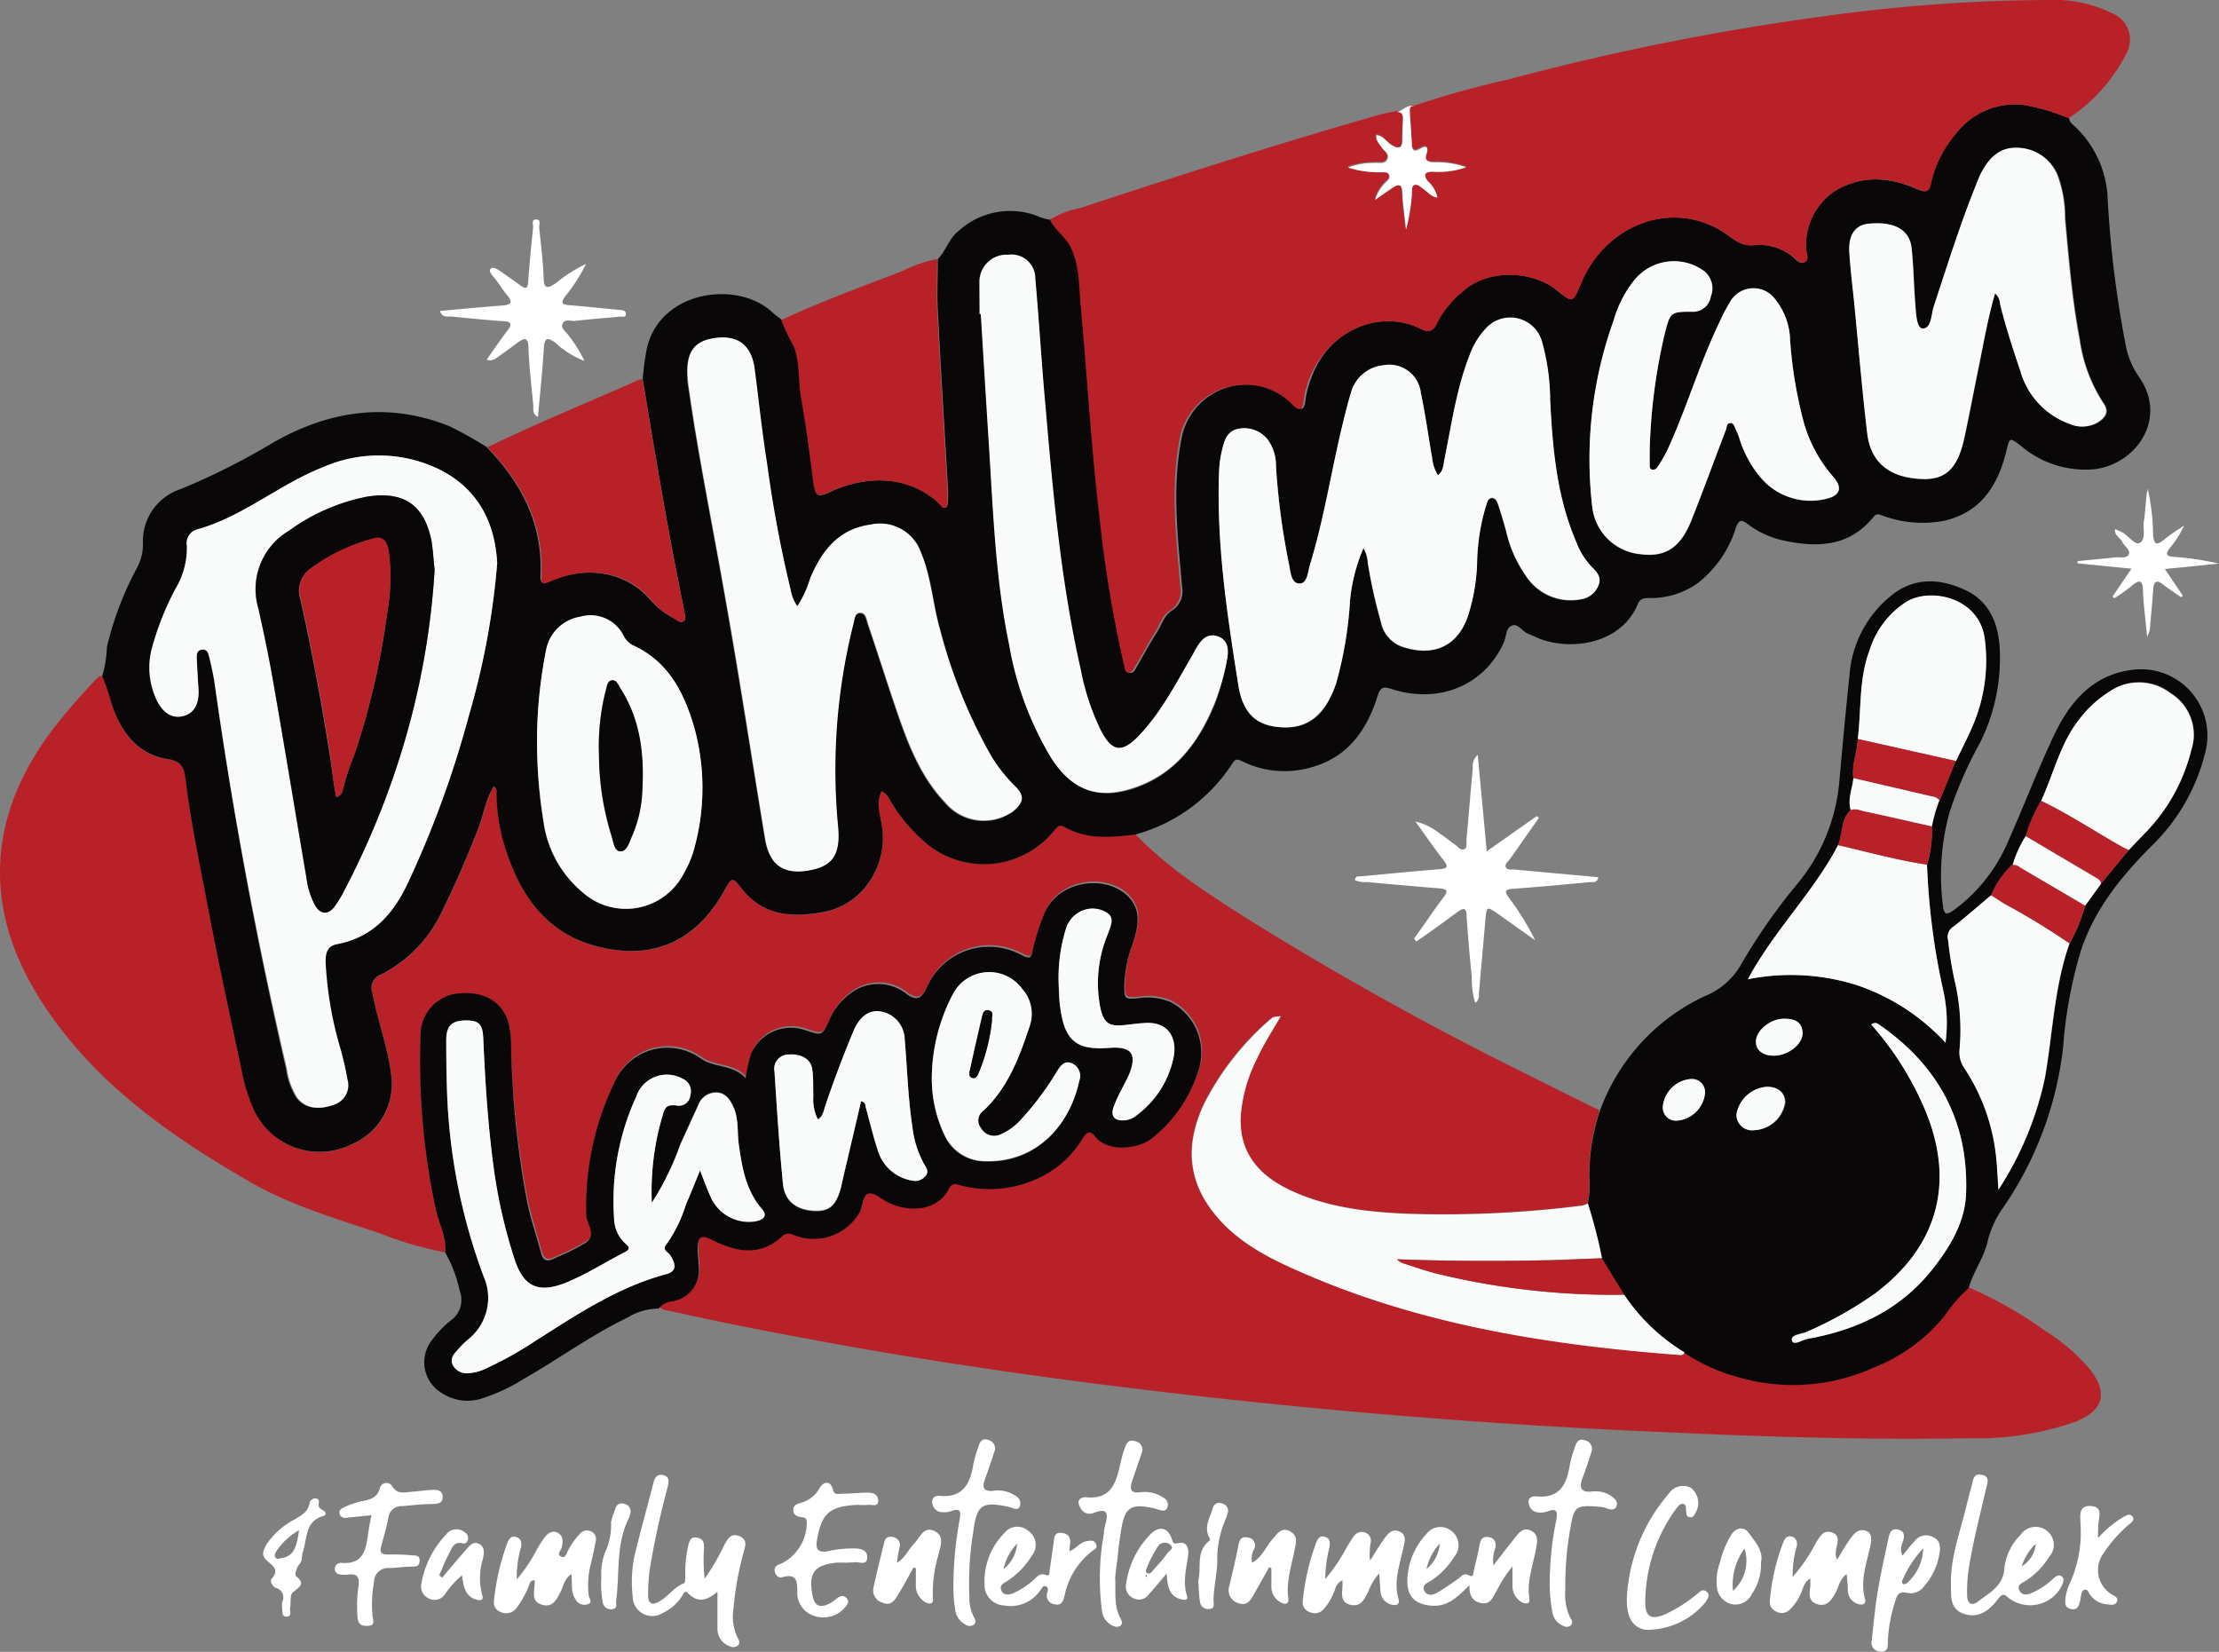 <svg xmlns="http://www.w3.org/2000/svg" viewBox="0 0 217.09 161.59"><rect x="0" y="0" width="217.09" height="161.59" fill="#808080" stroke="none"/><g id="Layer_2" data-name="Layer 2"><g id="Artwork"><path d="M43.55,122.51a35.4,35.4,0,0,1-6.22-1.8c-4.4-1.5-8.89-2.77-12.95-5.14C16.46,111,9,105.74,4,97.87c-5.81-9.07-5.24-18.28,1.38-26.8,1.16-1.49,2.4-2.91,3.7-4.28.26-.27.48-.67,1-.66a20.37,20.37,0,0,1,.86,2.75c.93,2.73,2.48,5,5.52,5.4,1.31.19,1.57.83,1.7,1.86.51,4.19,1.38,8.32,2.17,12.45,1,5.25,2.12,10.46,3.24,15.68a18.71,18.71,0,0,0,1.21,4.15,7.09,7.09,0,0,0,9.7,3.51,6.4,6.4,0,0,0,3.81-6.77c-.35-2.72-1.33-5.29-1.84-8a1.4,1.4,0,0,1,.84-1.81,13.19,13.19,0,0,0,5.92-6.07c1.32-2.69,2.51-5.43,3.6-8.22.53-1.35.71-2.85,1.52-4.12.35.24.27.55.27.81a18,18,0,0,0,1,5.68c1.73,5.15,4.82,8.72,10.56,9.5,5,.69,8.47-1.78,10.67-5.7.79-1.41.77-1.51,1.8-.23,2.11,2.64,4.92,2.77,7.86,2.25a6.93,6.93,0,0,0,4-2.23,7.61,7.61,0,0,0,1.75-6.39c-.15-1.07-.56-2.17,0-3.26a1.89,1.89,0,0,1,.85.93,16,16,0,0,0,3.15,3.85,8.82,8.82,0,0,0,12.84-.87c.24-.32.47-.71,1-.43,2.24,1.28,4.64,1.07,7,.76,3.11,3.24,6.86,5.65,10.61,8.05a317.72,317.72,0,0,0,27.9,15.53c2.29,1.16,4.6,2.29,6.9,3.43a19.49,19.49,0,0,0-1,6.82,8.56,8.56,0,0,1-.18,2.26,2,2,0,0,1-.55.21,107.66,107.66,0,0,1-17.12.8c-3.91-.17-7.8-.6-11.41-2.29-3-1.41-5-3.58-4.89-7.18a15,15,0,0,1,1.62-5.75c.65-1.41,1.51-2.73,2.3-4.11-.7.07-.72.07-1,.3a27.16,27.16,0,0,0-6.45,8.19c-1.59,3.32-1.83,6.67.28,9.89,1.88,2.86,4.67,4.61,7.69,6,12.21,5.66,25.24,7.76,38.51,8.76.23,0,.4,0,.47-.26a18.07,18.07,0,0,0,5.22,2.36,19.15,19.15,0,0,0,13.29-.93,16.89,16.89,0,0,0,6.89-5,15.08,15.08,0,0,1,2.4-2.78,40.28,40.28,0,0,1,7.53,4.28,18.59,18.59,0,0,1,4.29,3.67c1.9,2.36,1.46,4.11-1.34,5.22a29,29,0,0,1-10.33,1.61c-10.6.2-21.19-.18-31.77-.68q-22.09-1-44.08-3.49c-12.48-1.41-24.92-3.15-37.27-5.45-4.71-.87-9.41-1.78-14.09-2.84a1.65,1.65,0,0,1-1-.38,2,2,0,0,1,1.33-.71,3.07,3.07,0,0,0,2.6-3.37c0-.57-.1-1.13-.1-1.69,0-1.33.3-1.49,1.47-.92,2.33,1.16,4.64,1.64,6.8-.39.36-.34.66-.3,1.16-.11a5.17,5.17,0,0,0,6.45-2.3c.29-.6.25-1.65.83-1.76s1.26.54,1.9.86c2.07,1,4.87.85,6-1.39.21-.42.44-.46,1-.3a11.2,11.2,0,0,0,7.31-.5,9.91,9.91,0,0,0,4.7-4c.31-.46.64-1,1.25-.26,1.22,1.56,4.13,1.29,5.48.25a13.64,13.64,0,0,0,4.6-6.59,5.59,5.59,0,0,0-2.7-6.81,5.8,5.8,0,0,0-3.06-.38c-1.45.13-1.46.12-1.46-1.37a12.92,12.92,0,0,1,.84-4c.47-1.44.85-3-.26-4.35-2-2.4-6.87-2-8.37,1.36a23.07,23.07,0,0,0-1.16,3.65c-.18.66-.24.94-1,.55a6.8,6.8,0,0,0-2.75-.84,6.62,6.62,0,0,0-6.64,4c-.47.94-.86,1.37-1.94.61a4.46,4.46,0,0,0-5.51-.07,6.17,6.17,0,0,0-2.07,2.61c-.7,1.54-.71,1.53-2.31,1a4.26,4.26,0,0,0-5.34,2.28,15.72,15.72,0,0,0-.53,2.41c-1.23-1.35-3-1-4.33-1.89a5.64,5.64,0,0,0-8.37,2,28,28,0,0,0-2.89,13.24c0,.91,1.1,2-.07,2.75a21,21,0,0,1-2.68,1.35l-.44.2c-.64.32-1,.21-1.24-.56-.45-1.7-1-3.38-1.38-5.1A91.25,91.25,0,0,1,50,102a9.07,9.07,0,0,0-.16-1.56c-.45-2.26-2.29-3.47-4.9-3.23a4.07,4.07,0,0,0-3.78,4,68.5,68.5,0,0,0,1.51,17.25C43,119.77,43.7,121.06,43.55,122.51Z" style="fill:#b82128"/><path d="M111.09,81.63c-2.41.31-4.81.52-7-.76-.5-.28-.73.11-1,.43a8.82,8.82,0,0,1-12.84.87,16,16,0,0,1-3.15-3.85,1.89,1.89,0,0,0-.85-.93c-.57,1.09-.16,2.19,0,3.26A7.61,7.61,0,0,1,84.47,87a6.93,6.93,0,0,1-4,2.23c-2.94.52-5.75.39-7.86-2.25-1-1.28-1-1.18-1.8.23-2.2,3.92-5.68,6.39-10.67,5.7-5.74-.78-8.83-4.35-10.56-9.5a18,18,0,0,1-1-5.68c0-.26.08-.57-.27-.81-.81,1.27-1,2.77-1.52,4.12-1.09,2.79-2.28,5.53-3.6,8.22a13.19,13.19,0,0,1-5.92,6.07,1.4,1.4,0,0,0-.84,1.81c.51,2.69,1.49,5.26,1.84,8a6.4,6.4,0,0,1-3.81,6.77,7.09,7.09,0,0,1-9.7-3.51,18.71,18.71,0,0,1-1.21-4.15c-1.12-5.22-2.25-10.43-3.24-15.68-.79-4.13-1.66-8.26-2.17-12.45-.13-1-.39-1.67-1.7-1.86-3-.45-4.59-2.67-5.52-5.4A20.37,20.37,0,0,0,10,66.13a11.39,11.39,0,0,0,.46-2.84,31.81,31.81,0,0,1,2.88-7.63,4.93,4.93,0,0,0,.65-2.4,5.35,5.35,0,0,1,3.67-5.41,67.12,67.12,0,0,0,9-4.52c5.48-3.15,11.28-4.07,17.35-1.62a38.76,38.76,0,0,1,3.57,2c3.45,3.53,5.56,7.6,5.29,12.69,0,.92.51.61,1,.39,3.39-1.4,7.32-1,9.85,2A7.67,7.67,0,0,0,66,60.52c.27.17.57.46.87.25s.15-.61.09-.91c-.39-2.06-.83-4.1-1.2-6.15-.57-3-1.1-6.09-1.63-9.14-.43-2.48-.83-5-1.25-7.47a26.85,26.85,0,0,1,.42-3.1c1.38-5.66,8.92-6.58,12.26-3.45.29.27.62.5.93.74a20.26,20.26,0,0,0,1.23,2.58c.62,1.68.41,3.42.72,5.12.48,2.63.82,5.3,1.16,8,.21,1.68.36,1.74,1.91,1,3.31-1.46,7.43-1.54,10.42,1.27.18.17.33.57.66.33.14-.1.15-.43.16-.65s0-.73,0-1.09c-.34-5.82-.7-11.63-1-17.45-.09-1.68,0-3.37,0-5.06.8-.8,1.07-2,2-2.72a7.47,7.47,0,0,1,7.76-1.48,4.21,4.21,0,0,0,1.39.37c.47,1,1.49,1.61,2,2.64.9,1.84.82,3.8,1,5.76.64,6.88,1,13.78,1.84,20.64a119.81,119.81,0,0,0,2.42,14.6c.07.26,0,.64.38.67s.49-.27.63-.51c.66-1.14,1.27-2.31,2-3.42.47-.74.69-1.64,1.48-2.16a2.21,2.21,0,0,0,1-2.29c-.41-4.8-1-9.59-.08-14.42a6.46,6.46,0,0,1,5.78-5.37,6.36,6.36,0,0,1,5.25,1.88c.5.53,1,.78,1.11-.32a9.23,9.23,0,0,1,.61-2.32C130,32.27,135,30.16,139,32.17c.67.34,1.2.28,1.54-.52a9.6,9.6,0,0,1,2.65-3.23c2.43-2.17,6.8-1.91,9.05-.08,1.58,1.3,1.62,1.32,2.4-.58,2.26-5.55,8.53-8.29,13.74-5.2,1,.58,1.74,1.55,3.19,1.42a5.18,5.18,0,0,1,3.85,1.17c.31.27.69.74,1.13.49s.2-.79.14-1.22a6.36,6.36,0,0,1,2.71-5.67c2.68-1.65,5.41-1.46,8.15-.25.7.3,1.16.38,1.33-.49a11.1,11.1,0,0,1,2.42-4.89A7.3,7.3,0,0,1,198,10.26a20.82,20.82,0,0,1,4.42,1.3.89.89,0,0,0,.35.61,10.22,10.22,0,0,1,3.43,7.32,105.4,105.4,0,0,0,1.76,14.26,8,8,0,0,0,1.22,3c3,4.12-.16,8.66-4.28,9.15a9.7,9.7,0,0,1-7.18-2.28c-1.12-.85-1.1-.87-1.45.56-.81,3.29-2.44,5.89-6,6.75a11.22,11.22,0,0,1-6-.46c-.38-.11-.66-.34-1,.12-2.36,2.9-5.48,3-8.8,2.28a8.85,8.85,0,0,1-3.48-1.6c-.59-.46-.86-.46-1.16.34A11,11,0,0,1,166.15,57a7.83,7.83,0,0,1-4.75,1.5c-.5,0-.92,0-1.17.59-1.53,3.74-6.21,4.62-9.5,3.43-.42-.15-.81-.37-1.22-.52-.59-.22-1-1.06-1.6-.8s-.52,1-.76,1.58c-1.84,4.21-6.32,6.14-11,4.62-.9-.3-1.12-.11-1.39.72-1,3.19-2.79,5.82-6.2,6.86a9.43,9.43,0,0,1-6.83-.41c-.39-.17-.77-.52-1.14.07A16.42,16.42,0,0,1,111.09,81.63Zm22.3-28a3.09,3.09,0,0,1,.41,1.43,49.68,49.68,0,0,0,1.28,5.78,3.24,3.24,0,0,0,2,2.42c2.66.92,5.2.39,6.42-2.68a18.79,18.79,0,0,0,1-5.8,20.64,20.64,0,0,1,.85-5.23c.12-.34.19-.8.6-.81s.54.45.65.79c.27.8.5,1.61.73,2.42a12.28,12.28,0,0,0,1.93,4.39,5.23,5.23,0,0,0,5.34,2.32,2.18,2.18,0,0,0,1.79-1.43c.29-.79-.21-1.27-.71-1.77a7.1,7.1,0,0,1-1.46-2.34c-1.93-4.45-2.34-9.18-2.58-13.94a21.77,21.77,0,0,0-.8-5.73,3.22,3.22,0,0,0-5.5-1.28,7.37,7.37,0,0,0-1.56,2.55C142.5,38,142,41.55,141.31,45c-.1.52-.09,1.11-.63,1.49a4,4,0,0,1-.57-1.75c-.38-2.1-.65-4.22-1.1-6.3a3.1,3.1,0,0,0-3.67-2.7,3.65,3.65,0,0,0-3.18,2.74c-.38,1.27-.68,2.57-1,3.86-1,4.31-1.72,8.69-3,12.93-.21.68-.31,1.87-1.07,1.82s-.82-1.24-1-2a69.85,69.85,0,0,1-1.25-9.45,4.43,4.43,0,0,0-.72-2.51,2.93,2.93,0,0,0-2.85-1.2c-1.17.15-1.46,1-1.68,2a10.71,10.71,0,0,0-.32,2.26c-.26,7,.79,13.91,1.88,20.79.48,3,1.87,4.1,4.45,4.18s4.13-1.36,5.12-4.29a38.24,38.24,0,0,0,1.36-8.08A16.92,16.92,0,0,1,133.39,53.62ZM48.64,55.1c-.2-3.78-1.7-7.15-5.49-9.09a13.56,13.56,0,0,0-11.59-.28c-4.3,1.69-7.86,4.88-12.41,6.11a1.39,1.39,0,0,0-.88,1.56,7.79,7.79,0,0,1-1.13,4.24,28,28,0,0,0-2.24,5.6,7.41,7.41,0,0,0,.38,5.18c.61,1.32,1.55,1.91,2.62,1.64s1.59-1.18,1.5-2.67c-.07-1-.12-2-.17-3,0-.38,0-.76.5-.83s.63.32.71.66c.21.86.41,1.73.54,2.6q2.67,19,7,37.74a7.14,7.14,0,0,0,1,2.81c.79,1.05,2.09,1.29,3.72.67a2,2,0,0,0,1.2-2.46,29.12,29.12,0,0,0-.67-2.94,36.06,36.06,0,0,1-1.46-8.43c0-.82.07-1.64,1.14-1.84,3.56-.67,5.59-3,7-6.17A98.2,98.2,0,0,0,45.87,70,74.61,74.61,0,0,0,48.64,55.1ZM78,59.31a4.14,4.14,0,0,1-.65-1.61A122.8,122.8,0,0,1,75,45.37c-.49-3.06-.81-6.15-1.21-9.22-.3-2.37-1.64-3.34-3.77-3.08s-2.94,1.35-2.79,3.83c0,.48.1,1,.17,1.44.94,6.54,2.27,13,3.41,19.51C72.26,65.9,73.48,74,74.81,82c.44,2.66,1.85,3.6,4.43,3.1,2.25-.43,3-1.62,2.7-4.3A58.45,58.45,0,0,1,83.47,61c.1-.41.15-1,.66-1s.6.59.72,1c1,2.9,1.9,5.81,2.89,8.7,1.1,3.21,2.32,6.36,4.72,8.88a4.93,4.93,0,0,0,6.65.81c1-.85,1.09-1.49.16-2.41A15.14,15.14,0,0,1,97,74a50.61,50.61,0,0,1-5-12.38c-.72-2.47-.85-5.09-1.85-7.49a4.22,4.22,0,0,0-4.91-2.77c-3.15.42-4.77,2.54-5.92,5.22A10.65,10.65,0,0,1,78,59.31ZM195.18,28.7a1.47,1.47,0,0,1,.56,1.09c.51,2.24,1.24,4.42,2,6.59a7.7,7.7,0,0,0,4.78,5.1,3.06,3.06,0,0,0,2.69-.11c.71-.42,1.25-1,.64-1.88a15.33,15.33,0,0,1-2.35-6.27c-.74-3.92-1.07-7.9-1.43-11.86a11.92,11.92,0,0,0-.75-4.26,4.32,4.32,0,0,0-4-2.63c-1.7,0-2.7,1.07-3.43,2.45a10.9,10.9,0,0,0-.52,1.22C191.78,22,190.53,26,189.21,30c-.26.8-.21,2.19-1.08,2.16-.62,0-.66-1.49-.73-2.36-.15-1.85-.16-3.71-.37-5.54s-1.75-2.6-4.2-2.35c-1.33.13-2,1.07-1.88,2.83s.32,3.37.49,5.05c.41,4.21.76,8.42,1.26,12.62.35,2.93,2.26,4.39,5.49,4.47,2.19,0,3.34-1.08,4-4,.49-2.28.92-4.58,1.39-6.86S194.46,31.19,195.18,28.7Zm-99.34,2H96q.38,6.15.76,12.3c.42,6.67.62,13.37,2,20a32,32,0,0,0,4.16,11.26c2.13,3.27,4.89,4.09,8.55,2.68s5.89-4.45,7.36-8A23.38,23.38,0,0,0,120,64.64c.18-.93.27-1.93-.88-2.34s-1.64.36-2.12,1.15c-.17.28-.3.57-.47.85-1.58,2.71-3,5.52-5.23,7.8-1.56,1.62-2.54,1.46-3.6-.53a23.54,23.54,0,0,1-2-6c-1.92-8.47-2.71-17.1-3.45-25.73-.35-4.18-.59-8.36-1-12.53a2.33,2.33,0,0,0-2.67-2.34,2.62,2.62,0,0,0-2.78,2.56C95.79,28.56,95.84,29.65,95.84,30.74Zm65.55,13.38a55.74,55.74,0,0,1,1.49-11.47c.54-2.09.55-2.11,2.63-2.15A1.76,1.76,0,0,0,167.39,29a2.15,2.15,0,0,0-.79-2.57,5,5,0,0,0-6.58.84,11.25,11.25,0,0,0-2.16,4.14,40.16,40.16,0,0,0-2.09,18.09,5.23,5.23,0,0,0,4.73,4.73c2.44.32,3.92-.63,5-3.36,1.16-2.92,2.23-5.87,3.36-8.81.09-.23,0-.63.41-.65s.42.34.54.58a8.71,8.71,0,0,1,.36.89,10.83,10.83,0,0,0,2.21,4,6.39,6.39,0,0,0,6.38,1.91c1.31-.33,1.49-1.09.62-2.1a13.79,13.79,0,0,1-2.88-5.25,43.06,43.06,0,0,1-1.37-8.21,6.55,6.55,0,0,0-1.43-3.9,2.63,2.63,0,0,0-4.47.29,15.85,15.85,0,0,0-1,1.92c-1.86,3.93-3.11,8.11-4.9,12.07a12,12,0,0,1-1.17,2.1.49.49,0,0,1-.51.26c-.23,0-.25-.28-.25-.48C161.39,44.9,161.39,44.33,161.39,44.12ZM52.54,72.65a48.6,48.6,0,0,0,.61,7.73A10.91,10.91,0,0,0,57,87.29a6.36,6.36,0,0,0,9.9-1.82A10.22,10.22,0,0,0,68,82.69a22.22,22.22,0,0,0-.1-11.56c-1-3.41-2.53-6.44-6-8a2.12,2.12,0,0,1-.91-.94,3.6,3.6,0,0,0-4.19-1.82,4.06,4.06,0,0,0-3.38,3.33A45.41,45.41,0,0,0,52.54,72.65Z" style="fill:#090707"/><path d="M202.38,11.56a20.82,20.82,0,0,0-4.42-1.3,7.3,7.3,0,0,0-6.63,2.86A11.1,11.1,0,0,0,188.91,18c-.17.87-.63.79-1.33.49-2.74-1.21-5.47-1.4-8.15.25a6.36,6.36,0,0,0-2.71,5.67c.06.43.31,1-.14,1.22s-.82-.22-1.13-.49A5.18,5.18,0,0,0,171.6,24c-1.45.13-2.21-.84-3.19-1.42-5.21-3.09-11.48-.35-13.74,5.2-.78,1.9-.82,1.88-2.4.58-2.25-1.83-6.62-2.09-9.05.08a9.6,9.6,0,0,0-2.65,3.23c-.34.8-.87.86-1.54.52-4-2-9,.1-10.89,4.73a9.23,9.23,0,0,0-.61,2.32c-.14,1.1-.61.85-1.11.32a6.36,6.36,0,0,0-5.25-1.88A6.46,6.46,0,0,0,115.39,43c-.9,4.83-.33,9.62.08,14.42a2.21,2.21,0,0,1-1,2.29c-.79.52-1,1.42-1.48,2.16-.7,1.11-1.31,2.28-2,3.42-.14.24-.33.54-.63.51s-.31-.41-.38-.67a119.81,119.81,0,0,1-2.42-14.6c-.82-6.86-1.2-13.76-1.84-20.64-.18-2-.1-3.92-1-5.76-.51-1-1.53-1.62-2-2.64a8.05,8.05,0,0,1,2.87-1.11c9.74-3.21,19.51-6.34,29.37-9.16.54-.15,1.09-.24,1.64-.35s.62.39.61.81c0,.68-.05,1.37-.07,2,0,.83-.37.86-1,.46s-.83-1-1.54-1c-.07.55.3.84.53,1.21s.74.67.54,1.14-.85.31-1.3.36a7.32,7.32,0,0,0-2.56.45,9.68,9.68,0,0,0,3.29.46c.26,0,.6-.09.74.26s-.1.53-.31.72a4,4,0,0,0-1.05,1.72c.7-.48,1.19-.81,1.66-1.15.68-.48.95-.35,1,.52.06,1.19.24,2.37.36,3.55a20.29,20.29,0,0,0,.57-3.37c0-.33-.16-.83.26-1s.64.24.94.45.72.72,1.3.78a2.93,2.93,0,0,0-.93-1.59c-.39-.51-.45-.92.45-.94a8.06,8.06,0,0,0,3.3-.44,8.84,8.84,0,0,0-3.17-.48c-.52,0-1,0-.72-.81s-.06-.85-.65-.5-.75,0-.78-.52c-.06-1-.14-2.09-.2-3.13,0-.39.08-.64.54-.51a93.85,93.85,0,0,1,9.28-2.58,246.2,246.2,0,0,1,30.53-6.12A164,164,0,0,1,200.42,0a12.82,12.82,0,0,1,6.2,1.29,2.78,2.78,0,0,1,1.38,4A16.42,16.42,0,0,1,202.38,11.56Z" style="fill:#b82128"/><path d="M192.6,126a15.08,15.08,0,0,0-2.4,2.78,16.89,16.89,0,0,1-6.89,5,19.15,19.15,0,0,1-13.29.93,18.07,18.07,0,0,1-5.22-2.36,18.91,18.91,0,0,1-5.9-5.64l-2.19-3.58a49.4,49.4,0,0,0-1.38-5.35,8.56,8.56,0,0,0,.18-2.26,19.49,19.49,0,0,1,1-6.82,19.84,19.84,0,0,1,10.22-11.23,7.22,7.22,0,0,0,3.67-3.24,57.34,57.34,0,0,1,5.63-8,18.12,18.12,0,0,0,3.92-9.83c.31-3.49.64-7,1-10.46a11,11,0,0,1,4.28-7.84c2.17-1.64,4.61-1.5,7-.4s3.3,3.3,3.41,5.82a18.53,18.53,0,0,1-1.92,9.12,38.75,38.75,0,0,0-3,6.86,23.18,23.18,0,0,0-.63,9.16c.11.88.42.83,1.05.37a16.1,16.1,0,0,0,5.36-6.82c1.5-3.38,2.83-6.84,4.4-10.19s3.83-6,7.67-6.49a6.49,6.49,0,0,1,7.16,8.13,19,19,0,0,1-5.14,9c-3,3-5.63,6.19-7,10.3a43.75,43.75,0,0,0-1.75,9.48A34.51,34.51,0,0,1,196,118.09a9.68,9.68,0,0,0-1.52,3.23C194.14,123,193.06,124.34,192.6,126ZM189,80.83a14.86,14.86,0,0,1,.76-2.54l1.57-3.86c.55-1.15,1.15-2.29,1.65-3.47a16.12,16.12,0,0,0,1.19-8.48c-.54-4-5.25-5-7.62-3.64a8.66,8.66,0,0,0-3.64,4.76c-1.07,2.8-.8,5.79-1.16,8.69-.05,1.29-.61,2.52-.43,3.83-.09,1-.59,2-.26,3.12-1,.93-.75,2.31-1.24,3.43C177.4,87.3,173.57,91,171,95.79a21.55,21.55,0,0,1,10.52.53,20.82,20.82,0,0,1,8.82,5.68,14.71,14.71,0,0,0-.29-5.42,68.28,68.28,0,0,1-1.52-12A11.28,11.28,0,0,0,189,80.83Zm15,7.76,1.53-2.12,2.74-3.33,1.41-1.48a17.65,17.65,0,0,0,4.71-8.28,4.77,4.77,0,0,0-2-5.58,5.07,5.07,0,0,0-6-.17,11.11,11.11,0,0,0-2.92,2.67c-1.88,2.39-2.52,5.35-3.75,8a14.62,14.62,0,0,0-1.52,3.46,10.66,10.66,0,0,0-1.27,2.79,8.13,8.13,0,0,0-2.1,3c-1.23,1-2.42,2.12-3.7,3.08a1.17,1.17,0,0,0-.52,1.31,36.61,36.61,0,0,0,.76,4.49,21.17,21.17,0,0,1,.35,6.36,2.71,2.71,0,0,0,.48,1.68,19.34,19.34,0,0,1,3.08,8.42c.13,1,.16,2.12.26,3.47a32.38,32.38,0,0,0,4.54-10.94c.77-4.39.9-8.9,2.41-13.16A16.33,16.33,0,0,0,204,88.59Zm-20.93,11.63a30.16,30.16,0,0,1,5.17,8.12c3.1,7.13,1.44,13.5-4.76,18.17a37.13,37.13,0,0,1-6.71,3.77c-.53.24-1.61.2-1.46.84s1-.06,1.58-.16c4.86-.87,9.1-2.91,12.23-6.87,1.68-2.14,3.12-4.54,3.23-7.28.28-7-2.66-12.52-8.42-16.52C183.68,100.12,183.48,99.94,183.06,100.22Zm-11.45,10.34a3.21,3.21,0,0,0,3.06-2.71c0-.93-.67-1.54-1.75-1.54a3.25,3.25,0,0,0-3,2.71A1.53,1.53,0,0,0,171.61,110.56Zm1.94-7.29c1.42,0,2.89-1.2,2.8-2.3s-.92-1.32-1.82-1.32c-1.35,0-2.75,1.17-2.75,2.25C171.78,102.74,172.48,103.29,173.55,103.27ZM166.8,107a1.29,1.29,0,0,0-1.37-1.45,3,3,0,0,0-2.75,2.66,1.29,1.29,0,0,0,1.43,1.41A3,3,0,0,0,166.8,107Z" style="fill:#090707"/><path d="M43.55,122.51c.15-1.45-.56-2.74-.89-4.09a68.5,68.5,0,0,1-1.51-17.25,4.07,4.07,0,0,1,3.78-4c2.61-.24,4.45,1,4.9,3.23A9.07,9.07,0,0,1,50,102a91.25,91.25,0,0,0,1.55,15.47c.34,1.72.93,3.4,1.38,5.1.19.77.6.88,1.24.56l.44-.2a21,21,0,0,0,2.68-1.35c1.17-.8.06-1.84.07-2.75a28,28,0,0,1,2.89-13.24,5.64,5.64,0,0,1,8.37-2c1.32.88,3.1.54,4.33,1.89a15.72,15.72,0,0,1,.53-2.41,4.26,4.26,0,0,1,5.34-2.28c1.6.53,1.61.54,2.31-1a6.17,6.17,0,0,1,2.07-2.61,4.46,4.46,0,0,1,5.51.07c1.08.76,1.47.33,1.94-.61a6.62,6.62,0,0,1,6.64-4,6.8,6.8,0,0,1,2.75.84c.8.39.86.11,1-.55a23.07,23.07,0,0,1,1.16-3.65c1.5-3.34,6.35-3.76,8.37-1.36,1.11,1.32.73,2.91.26,4.35a12.92,12.92,0,0,0-.84,4c0,1.49,0,1.5,1.46,1.37a5.8,5.8,0,0,1,3.06.38,5.59,5.59,0,0,1,2.7,6.81,13.64,13.64,0,0,1-4.6,6.59c-1.35,1-4.26,1.31-5.48-.25-.61-.79-.94-.2-1.25.26a9.91,9.91,0,0,1-4.7,4,11.2,11.2,0,0,1-7.31.5c-.51-.16-.74-.12-1,.3-1.09,2.24-3.89,2.43-6,1.39-.64-.32-1.34-1-1.9-.86s-.54,1.16-.83,1.76a5.17,5.17,0,0,1-6.45,2.3c-.5-.19-.8-.23-1.16.11-2.16,2-4.47,1.55-6.8.39-1.17-.57-1.46-.41-1.47.92,0,.56.09,1.12.1,1.69a3.07,3.07,0,0,1-2.6,3.37,2,2,0,0,0-1.33.71,5.76,5.76,0,0,0-3,.86c-3.56,1.71-6.75,4.05-10.16,6a18.29,18.29,0,0,1-4,1.89,4.58,4.58,0,0,1-4-.46,3.5,3.5,0,0,1-1-5.22,9.75,9.75,0,0,1,1.83-1.91,2.46,2.46,0,0,0,.87-2.91A13,13,0,0,0,43.55,122.51Zm20.22-4.85a25.89,25.89,0,0,1,1.19-9c.27-.62.69-.58,1.17-.53a1.12,1.12,0,0,0,1.4-1,1.32,1.32,0,0,0-.74-1.6,3.17,3.17,0,0,0-4.56,1.76,24.51,24.51,0,0,0-2.16,11.88,3.4,3.4,0,0,0,1.1,2.47c.41.34.51.56-.06.85-1.93,1-3.76,2.17-5.79,3-2.64,1.05-4.1.39-5-2.35a50.8,50.8,0,0,1-2-8.7c-.59-4.27-.86-8.57-1.05-12.88-.06-1.36-.47-1.75-1.74-1.74s-1.88.52-1.88,1.94c0,2,0,4,.12,6a57.09,57.09,0,0,0,3.53,17.08,5.19,5.19,0,0,1-1.54,6.21,9.92,9.92,0,0,0-1,1c-.38.42-.78.86-.46,1.5a1.53,1.53,0,0,0,1.52.78,4.79,4.79,0,0,0,1.85-.52,35.86,35.86,0,0,0,4.53-2.53c4.12-2.58,8.15-5.34,12.94-6.63,1-.26,1.06-.87.42-1.87-.19-.31-.86-.49-.35-1.08a13.7,13.7,0,0,0,1.89-3.88c.44-1,.84-2,1.38-3.33.42,1,.69,1.8,1,2.51a4.07,4.07,0,0,0,4.41,2.43c.68-.13,1.29-.45.65-1.19-1.56-1.81-1.94-4-2.26-6.25-.18-1.23,0-2.52-.52-3.7-.32-.72-.75-1.39-1.61-1.45a1.87,1.87,0,0,0-1.86,1.28c-.59,1.27-1.17,2.55-1.75,3.83A27.36,27.36,0,0,1,63.77,117.66Zm20.47-9.94c.49.12.4.42.46.62.39,1.4.72,2.81,1.17,4.19a4.24,4.24,0,0,0,3.55,3,1.3,1.3,0,0,0,1.16-.52c.3-.4.06-.74-.16-1.1a9.82,9.82,0,0,1-1.17-3.77c-.43-2.79-.49-5.62-.74-8.43A2.82,2.82,0,0,0,86.12,99c-1.14-.16-2.05.52-2.66,2-1,2.38-1.9,4.79-2.72,7.23-.16.45-.2,1-.72,1.34a4.38,4.38,0,0,1-.45-2.28c0-.89,0-1.79-.11-2.66s-1.09-1.5-2.33-1.41a1.38,1.38,0,0,0-1.36,1.65c.24,3.66.47,7.32.83,11,.16,1.7,1.39,2.57,3.22,2.62,1.36,0,2-.55,2.46-2.31.08-.31.14-.63.21-.94Q83.38,111.45,84.24,107.72Zm6.92-2.33a12.94,12.94,0,0,0,1.27,5.77,4.38,4.38,0,0,0,3.88,2.46c5.16.2,8.35-3.62,9.25-7.85a1.35,1.35,0,0,0-.74-1.73c-.79-.31-1.16.36-1.5.9a28.75,28.75,0,0,1-3.39,4.53A5.81,5.81,0,0,1,97.82,111a1.49,1.49,0,0,1-1.88-.65,1.17,1.17,0,0,1,.27-1.71c2.41-2.27,3.54-5.24,4.51-8.28a3.67,3.67,0,0,0-.74-3.62,4,4,0,0,0-6.85.66A17.87,17.87,0,0,0,91.16,105.39Zm12.42-8.94c0,.51,0,1.4.17,2.27.46,3.16,1.62,4,4.81,3.79,2.14-.16,2.71.61,1.9,2.6-.21.52-.51,1-.75,1.51a12.38,12.38,0,0,0-.79,1.75c-.27.9.18,1.29,1.07,1.23a2,2,0,0,0,1.11-.42,9.41,9.41,0,0,0,3.69-5.63c.42-1.83-.36-3.63-2.77-3.47-.68,0-1.36.13-2,.2-1.49.16-2-.17-2.35-1.58a12.4,12.4,0,0,1,.72-7.34c.25-.67.7-1.5,0-2a2.61,2.61,0,0,0-2.76-.15,2.79,2.79,0,0,0-1.34,1.63A16.25,16.25,0,0,0,103.58,96.45Z" style="fill:#090707"/><path d="M91.69,25.35c0,1.69-.08,3.38,0,5.06.3,5.82.66,11.63,1,17.45,0,.36,0,.73,0,1.09s0,.55-.16.65c-.33.24-.48-.16-.66-.33-3-2.81-7.11-2.73-10.42-1.27-1.55.69-1.7.63-1.91-1-.34-2.66-.68-5.33-1.16-8-.31-1.7-.1-3.44-.72-5.12a20.26,20.26,0,0,1-1.23-2.58c3.87-1.78,7.86-3.26,11.83-4.77A12.28,12.28,0,0,1,91.69,25.35Z" style="fill:#b82128"/><path d="M62.86,37.1c.42,2.49.82,5,1.25,7.47.53,3,1.06,6.1,1.63,9.14.37,2,.81,4.09,1.2,6.15.06.3.19.7-.09.91s-.6-.08-.87-.25a7.67,7.67,0,0,1-2.16-1.69c-2.53-3.09-6.46-3.45-9.85-2-.54.22-1.09.53-1-.39.27-5.09-1.84-9.16-5.29-12.69,4.85-2.34,9.83-4.39,14.75-6.56A1.51,1.51,0,0,1,62.86,37.1Z" style="fill:#b82128"/><path d="M138.35,91.79c1-1.34,1.87-2.7,2.87-4,.53-.7.3-.83-.42-.89q-3.56-.29-7.11-.62a2.24,2.24,0,0,1-1.14-.19c.09-.47.43-.35.67-.37,2.53-.24,5.06-.49,7.59-.69.78-.06.93-.23.41-.89-.91-1.17-1.75-2.4-2.75-3.78a6,6,0,0,1,2.46,1.24c.49.27.9.68,1.38,1,.3.18.56.63.92.48s.21-.64.24-1c.22-2.33.4-4.66.62-7a1.42,1.42,0,0,1,.48-1.23c.3,3.18.58,6.18.88,9.43l4.9-3.45.2.18-2.81,4c-.18.26-.55.49-.42.82s.57.2.87.23c2.72.26,5.43.5,8.17.75-.13.62-.53.46-.8.48-2.53.24-5.06.47-7.59.66-.77.06-.79.26-.37.84a26.76,26.76,0,0,1,2.59,4.19l-3.57-2.53c-1.16-.82-1.17-.81-1.3.53l-.63,7.11c0,.35.05.74-.37,1a7.89,7.89,0,0,1-.33-2.5c-.2-2-.38-4-.51-6,0-.75-.27-.83-.85-.41-1.35,1-2.72,2-4.08,2.92Z" style="fill:#fff"/><path d="M57.34,25.81a17.21,17.21,0,0,1-2.1,3.25c-.37.55-.27.73.39.79,1.69.13,3.37.32,5,.47.31,0,.62.07.6.42s-.37.21-.57.23c-1.48.15-3,.25-4.45.43-.4,0-1-.21-1.18.28s.36.76.59,1.13a12.67,12.67,0,0,1,1.55,2.49,8.46,8.46,0,0,1-2.81-1.75c-.83-.62-1.09-.51-1.16.55-.13,2.2-.37,4.4-.57,6.68-.6-.3-.42-.8-.46-1.18-.18-1.84-.39-3.68-.47-5.53,0-1.2-.48-1-1.16-.48s-1.17.86-1.76,1.28c-.32.23-.64.51-1.16.31.7-1,1.37-2,2.07-2.9.41-.57.35-.81-.42-.86-1.73-.11-3.45-.3-5.17-.46-.38,0-.84.11-1.06-.54,2-.18,4.07-.39,6.08-.53.93-.07,1.07-.34.47-1.05-.44-.53-.78-1.12-1.22-1.65-.24-.29-.6-.68-.36-.91s.69.08,1,.29c.63.43,1.25.88,1.87,1.33s.75.29.8-.39c.12-1.77.3-3.53.48-5.3,0-.27-.2-.77.31-.74s.25.5.28.78c.17,1.64.37,3.28.44,4.93,0,1.17.45,1,1.18.53A14.18,14.18,0,0,1,57.34,25.81Z" style="fill:#fff"/><path d="M68.94,154.43a22.18,22.18,0,0,0,1.94-3.34c.34-.57.65-1.18,1.48-.81s.53,1,.39,1.55a32,32,0,0,0-1,5.58,4.77,4.77,0,0,0,.42,2.81c.15.25.26.53,0,.76a.75.75,0,0,1-.8.05,1.78,1.78,0,0,1-1.18-1.67c0-1.16,0-2.32,0-3.66-1,.87-1.94,1.14-2.9.13-.32-.33-.45.14-.59.34a4.59,4.59,0,0,1-1.89,1.63,1.91,1.91,0,0,1-2.91-1.62,12.42,12.42,0,0,1,.4-4.89c.49-2,1.06-4,1.58-6.06.14-.55.29-1.08,1-.93s.53.79.41,1.27a81,81,0,0,0-1.73,8,17.67,17.67,0,0,0-.15,2.52c0,.66.31,1,1,.62.93-.49,1.51-1.44,2.51-1.84.13,0,.12-.52.12-.79a12.09,12.09,0,0,1,.29-2.88c.11-.4.19-.9.84-.79s.7.49.71,1A15.87,15.87,0,0,0,68.94,154.43Z" style="fill:#fff"/><path d="M146.1,153.14c.83-1.08,1.54-2,2.24-2.87.37-.47.78-.86,1.43-.54s.66.86.56,1.45c-.27,1.74-1,3.41-.7,5.23.08.52-.4.51-.77.31a1.81,1.81,0,0,1-.89-1.61c0-.54,0-1.08,0-1.88a12.45,12.45,0,0,0-1.56,2.41c-.36.54-.54,1.34-1.46,1.18s-1.22-.77-1.19-1.75c-1.12,1.09-2.07,2.12-3.69,2s-2.42-.88-2.39-2.52a6.9,6.9,0,0,1,1.86-4.48,1.71,1.71,0,0,1,2.46-.31,1.74,1.74,0,0,1,.3,2.49,7.45,7.45,0,0,1-2.44,2.46c-.37.2-.76.42-.51.92s.79.42,1.16.22c.73-.4,1.41-.91,2.11-1.38.34-.22.55-.69,1.13-.35.41.23.39-.25.44-.49.21-.86.42-1.72.58-2.59.11-.53.35-.78.91-.67s.68.5.63,1A3.79,3.79,0,0,0,146.1,153.14ZM140.86,151a5.21,5.21,0,0,0-1.3,2.48A3.57,3.57,0,0,0,140.86,151Z" style="fill:#fff"/><path d="M190.86,154.79c0-2.57.92-5,1.51-7.44.15-.66.34-1.32.52-2s.18-1.24,1-1.08.54.84.41,1.36c-.57,2.47-1.21,4.92-1.63,7.43a15,15,0,0,0-.22,3c0,.79.44,1.09,1.07.6,1.12-.88,2.5-1.5,2.58-3.33a5.45,5.45,0,0,1,1.58-3.19,1.77,1.77,0,0,1,2.55-.41,1.74,1.74,0,0,1,.24,2.57,7.45,7.45,0,0,1-2.36,2.38c-.37.2-.78.39-.56.89s.74.45,1.15.29a7.19,7.19,0,0,0,2.11-1.38c.27-.25.61-.53.91-.26s.09.66-.06,1a3.47,3.47,0,0,1-5.16,1.09c-.45-.42-.6-.41-1,.07-.83,1.13-1.93,2-3.39,1.48S190.91,156,190.86,154.79Zm6.93-1.57a2.8,2.8,0,0,0,1.37-2.2A5.14,5.14,0,0,0,197.79,153.22Z" style="fill:#fff"/><path d="M134.93,153.92a5.3,5.3,0,0,0-1.06,1.76c-.38.71-.69,1.53-1.73,1.31s-.84-1.1-.8-1.85c0-.16,0-.32,0-.55-.61.25-.67.81-.87,1.24a5.36,5.36,0,0,1-1,1.61,1.15,1.15,0,0,1-1.33.26,1,1,0,0,1-.68-1.15,22.69,22.69,0,0,1,1.3-5.63c.17-.41.37-.74.88-.58s.49.6.43,1a13.1,13.1,0,0,0-.42,3.13,17.42,17.42,0,0,0,2.18-3.25c.23-.33.41-.69.67-1a.91.91,0,0,1,1.09-.29.84.84,0,0,1,.5,1,6.66,6.66,0,0,0-.06,1.74c.47-.73.91-1.48,1.41-2.18.36-.48.79-1,1.5-.66s.48,1,.37,1.5c-.34,1.68-1,3.31-.49,5.09.18.61-.35.67-.76.53a1.41,1.41,0,0,1-1-1.27C135,155.16,135,154.66,134.93,153.92Z" style="fill:#fff"/><path d="M175.38,154.26a16.66,16.66,0,0,0,2.28-3.35c.38-.58.71-1.3,1.57-1s.5,1.06.4,1.68a1.74,1.74,0,0,0,.09,1c.43-.7.83-1.42,1.31-2.08.35-.48.77-1,1.49-.77s.56,1,.44,1.57c-.36,1.68-1,3.33-.5,5.11.14.51-.27.62-.68.49a1.39,1.39,0,0,1-1-1.34c0-.49-.07-1-.11-1.6-.72.54-.77,1.27-1.1,1.84s-.74,1.4-1.72,1.13-.83-1-.74-1.77c0-.23,0-.46,0-.76-.62.35-.69.95-.92,1.44a4.74,4.74,0,0,1-1.16,1.67,1.1,1.1,0,0,1-1.25.13,1,1,0,0,1-.63-1.05,20.63,20.63,0,0,1,1.32-5.75c.15-.37.36-.64.8-.55s.6.55.51.95A10.15,10.15,0,0,0,175.38,154.26Z" style="fill:#fff"/><path d="M50.56,154.5a15.26,15.26,0,0,0,2-3c.21-.34.41-.69.64-1s.68-.86,1.3-.59.6.9.46,1.46c-.09.32-.53.69-.06.9s.52-.38.7-.65A7.31,7.31,0,0,1,56.77,150a.89.89,0,0,1,1.11-.16.79.79,0,0,1,.4.92c-.16.83-.33,1.66-.54,2.47a8.29,8.29,0,0,0-.15,2.76c0,.33.45.73-.07.94a1,1,0,0,1-1.23-.51c-.49-.71-.28-1.54-.39-2.44-.73.48-.78,1.23-1.09,1.8-.39.75-.75,1.49-1.78,1.2s-.78-1.16-.73-1.91a3.92,3.92,0,0,0,0-.49c-.48,0-.46.37-.59.62a9.21,9.21,0,0,1-1.18,2.1,1.25,1.25,0,0,1-1.52.4,1,1,0,0,1-.68-1.15,23.16,23.16,0,0,1,1.31-5.63c.17-.41.39-.73.88-.56s.53.58.45,1A10.38,10.38,0,0,0,50.56,154.5Z" style="fill:#fff"/><path d="M104.65,151.75c.69-.33,1.08-.93,1.74-1,.31-.05.67-.12.83.28s-.06.48-.33.67a7.31,7.31,0,0,0-2.74,4.39c-.12.48-.27,1-.94.85a.85.85,0,0,1-.75-1.14c.05-.22.15-.5-.14-.62s-.4.2-.53.37a3.53,3.53,0,0,1-3.56,1.5,2,2,0,0,1-1.91-2.09A6.7,6.7,0,0,1,98.23,150a1.62,1.62,0,0,1,2.37-.25,1.66,1.66,0,0,1,.33,2.45,7.74,7.74,0,0,1-2.42,2.48c-.36.21-.76.4-.54.91s.73.42,1.14.27a7.42,7.42,0,0,0,1.83-1.15c.42-.32.7-.92,1.42-.63.36.14.29-.25.33-.45.13-.88.25-1.75.38-2.63.08-.49,0-1.14.8-1.05s.92.63.79,1.31A2.3,2.3,0,0,0,104.65,151.75ZM99.5,151a5.3,5.3,0,0,0-1.33,2.5A3.46,3.46,0,0,0,99.5,151Z" style="fill:#fff"/><path d="M83.05,152.86c-.41,0-.81,0-1.21,0-2.21.25-2.76,1-2.35,3.21.2,1,.67,1.27,1.63.81a4,4,0,0,0,.69-.47c.31-.24.66-.44,1-.09s.07.7-.21,1a2.78,2.78,0,0,1-2.89.77A2.37,2.37,0,0,1,78,155.77c0-1,0-1.9-1.44-1.49-.4.12-.7-.18-.77-.59s.22-.6.61-.72a4.48,4.48,0,0,0,2.53-4.15c-.07-.42-.35-.38-.61-.42s-.69-.17-.71-.65.31-.62.67-.72a3,3,0,0,0,1.92-1.49c.27-.48,1-.87,1.28.15.14.56.44.45.79.43.88,0,1.77-.1,2.65-.11.54,0,1,.21,1,.82s-.62.34-1,.38-.72,0-1.09,0c-2.72.15-3.49.86-3.92,3.55-.14.87.23,1.11,1,1a11.1,11.1,0,0,1,2.63-.29c.62,0,1.36.13,1.3.93s-.81.34-1.26.43a2.57,2.57,0,0,1-.48,0Z" style="fill:#fff"/><path d="M36.33,148.22l-2.44.25a.56.56,0,0,1-.67-.38c-.1-.35.19-.53.43-.64a8.37,8.37,0,0,1,1.7-.59c.84-.15,1.54-.32,1.82-1.29a.65.65,0,0,1,1.16-.24c.53.92,1.27.64,2,.59s1.19-.13,1.8-.17,1.17,0,1.18.68-.57.68-1.09.7c-1,0-1.93.13-2.89.2A1.26,1.26,0,0,0,38,148.46c-.18.95-.46,1.87-.71,2.81-.16.57,0,.8.63.79.81,0,1.61,0,2.41.09.34,0,.78,0,.72.58s-.42.5-.81.52c-.73,0-1.45.13-2.17.14a1.36,1.36,0,0,0-1.48,1.38,12.2,12.2,0,0,0-.14,3.36c.07.39.24.87-.39.91s-1-.07-1.08-.81a13.86,13.86,0,0,1,.08-3c.12-.84,0-1.34-1-1.2a2.54,2.54,0,0,1-.61,0c-.34,0-.67-.12-.69-.52a.58.58,0,0,1,.61-.63c2.33.21,2.44-1.48,2.68-3.09C36.13,149.26,36.23,148.79,36.33,148.22Z" style="fill:#fff"/><path d="M109.1,154.35c.08,1.35-.17,2.74.54,4,.12.22.19.46,0,.66a.66.66,0,0,1-.69.06,1.84,1.84,0,0,1-1.15-1.56A24.33,24.33,0,0,1,108,150c0-.32.08-.64.16-.95.28-1,.15-1.55-1.1-1.08a1,1,0,0,1-1.36-.46c-.28-.51-.31-.93.41-1.05,0,0,.08,0,.11,0,2.58.28,3-1.54,3.43-3.45a9.59,9.59,0,0,1,.4-1.39c.16-.41.33-.85,1-.64a.84.84,0,0,1,.63,1.2c-.31.92-.63,1.82-.93,2.74-.23.7-.18,1.17.78,1.06a3.26,3.26,0,0,1,2.3.53.76.76,0,0,1,.39.91c-.17.51-.56.34-.91.25l-.34-.11c-2.35-.53-2.94-.14-3.3,2.2-.12.75-.23,1.51-.3,2.27S109.16,153.55,109.1,154.35Z" style="fill:#fff"/><path d="M151.64,153.83a29.83,29.83,0,0,1,.6-5.07c.15-.83.14-1.29-.89-.9a2,2,0,0,1-.95.08,1,1,0,0,1-.84-.9c-.11-.62.46-.69.79-.66,2.3.21,2.93-1.24,3.23-3.09a11.89,11.89,0,0,1,.5-1.74c.14-.45.36-.86.93-.67a.88.88,0,0,1,.67,1.21c-.28.83-.54,1.68-.86,2.5s-.24,1.45.92,1.31a2.77,2.77,0,0,1,2,.52c.32.25.55.52.41.91s-.53.37-.9.24a2.87,2.87,0,0,0-.82-.18c-2.28-.17-2.42-.07-2.81,2.16a31.75,31.75,0,0,0-.48,6,5.18,5.18,0,0,0,.53,2.79.47.47,0,0,1,0,.66.61.61,0,0,1-.68.07,1.74,1.74,0,0,1-1.11-1.32A15.51,15.51,0,0,1,151.64,153.83Z" style="fill:#fff"/><path d="M93.28,154.68a35.51,35.51,0,0,1,.6-6c.13-.76.14-1.23-.85-.85a2.11,2.11,0,0,1-1.06.07,1,1,0,0,1-.77-1c0-.54.46-.59.75-.57,2.35.21,3-1.32,3.29-3.19a15.77,15.77,0,0,1,.48-1.62c.15-.53.41-.88,1-.65a.84.84,0,0,1,.55,1.16c-.29.92-.61,1.83-.93,2.74-.26.74-.13,1.13.79,1.07a3.06,3.06,0,0,1,2.29.53.83.83,0,0,1,.35,1c-.17.38-.54.22-.85.11a2,2,0,0,0-.35-.1c-2.46-.51-3-.17-3.33,2.31a31.26,31.26,0,0,0-.4,6.62,4,4,0,0,0,.43,1.86c.15.25.27.54,0,.76a.71.71,0,0,1-.8,0,1.9,1.9,0,0,1-1-1.32A14.39,14.39,0,0,1,93.28,154.68Z" style="fill:#fff"/><path d="M206.67,58.36l1.86-2.73-5.27-.52v-.22c1.26-.13,2.52-.23,3.78-.38.42,0,1,.13,1.22-.27s-.41-.79-.62-1.21-.84-.7-.71-1.27c.24.11.51.21.76.35.57.34,1.19,1.25,1.65,1,.62-.35.29-1.38.4-2.12s.17-1.68.26-2.52c0-.16.06-.31.12-.66a21.67,21.67,0,0,1,.52,4.45c.09,1.17.43,1.06,1.15.47.54-.45,1.15-.82,1.88-1.32a9.34,9.34,0,0,1-1.45,2.27c-.39.57-.24.74.4.79a29.12,29.12,0,0,1,4.46.66l-5.29.53,1.76,2.61-.17.15c-.61-.43-1.23-.82-1.81-1.28s-.86-.24-.91.46c-.1,1.33-.22,2.65-.34,4a5.51,5.51,0,0,1-.26.7c-.16-1.7-.35-3.1-.41-4.5,0-1.14-.4-1.1-1.15-.45a19.68,19.68,0,0,1-1.65,1.18Z" style="fill:#fff"/><path d="M159.16,156.24a16.94,16.94,0,0,1,4.12-10.15,1.66,1.66,0,0,1,2.14-.55,1.88,1.88,0,0,1,.49,2.39c-.13.24-.24.55-.6.49s-.31-.34-.35-.57.07-.64-.26-.73-.56.24-.74.5a15.55,15.55,0,0,0-3,9.12c0,1.43.58,1.75,1.93,1.18a14.33,14.33,0,0,0,3.15-2c.28-.22.56-.55.94-.2s.06.65-.12,1a7.43,7.43,0,0,1-5.91,2.71C159.69,159.17,159.1,158.19,159.16,156.24Z" style="fill:#fff"/><path d="M186.12,152.18c.41-.49.78-1,1.16-1.38a1.41,1.41,0,0,1,1.82-.45c.76.36.75,1,.64,1.64a6.33,6.33,0,0,1-1.46,3.13,1.63,1.63,0,0,1-1.69.7c-.75-.18-1,.15-1.17.8a14.54,14.54,0,0,0-.73,4c0,.5,0,1-.72.94a.86.86,0,0,1-.85-1.08c.17-1.56.31-3.13.56-4.68.3-1.78.69-3.55,1.07-5.32.1-.47.26-1,.93-.86s.67.65.47,1.23A1.53,1.53,0,0,0,186.12,152.18Zm2-.69a11,11,0,0,0-2,3.08.34.34,0,0,0,0,.31c.11.16.27.08.42,0A4.67,4.67,0,0,0,188.15,151.49Z" style="fill:#fff"/><path d="M89.37,153.34c-.52.92-1,1.85-1.58,2.77-.33.56-.74,1-1.47.66a1.25,1.25,0,0,1-.85-1.53c.3-1.41.66-2.81,1-4.22.11-.54.33-.78.89-.66a.78.78,0,0,1,.65,1,12,12,0,0,0-.26,1.52c.78-.46,1.1-1.28,1.67-1.87s.94-1.75,2-1.24.55,1.55.38,2.36a12.7,12.7,0,0,0-.53,4.15c.09.67-.32.66-.74.45A1.86,1.86,0,0,1,89.6,155c0-.54,0-1.08,0-1.61Z" style="fill:#fff"/><path d="M138.47,10.41c-.46-.13-.57.12-.54.51.06,1,.14,2.09.2,3.13,0,.53.12.91.78.52s.88-.16.65.5.2.77.72.81a8.84,8.84,0,0,1,3.17.48,8.06,8.06,0,0,1-3.3.44c-.9,0-.84.43-.45.94a2.93,2.93,0,0,1,.93,1.59c-.58-.06-.9-.5-1.3-.78s-.6-.55-.94-.45-.22.64-.26,1a20.29,20.29,0,0,1-.57,3.37c-.12-1.18-.3-2.36-.36-3.55,0-.87-.3-1-1-.52-.47.34-1,.67-1.66,1.15a4,4,0,0,1,1.05-1.72c.21-.19.44-.39.31-.72s-.48-.23-.74-.26a9.68,9.68,0,0,1-3.29-.46,7.32,7.32,0,0,1,2.56-.45c.45-.05,1.06.19,1.3-.36s-.31-.78-.54-1.14-.6-.66-.53-1.21c.71.06,1,.7,1.54,1s1,.37,1-.46c0-.68,0-1.37.07-2,0-.42,0-.82-.61-.81C137.29,10.8,137.75,10.12,138.47,10.41Z" style="fill:#fff"/><path d="M124.17,153.3,122.65,156c-.33.58-.68,1.13-1.5.82a1.31,1.31,0,0,1-.87-1.72c.3-1.33.64-2.66.89-4,.12-.64.42-.83,1-.68a.76.76,0,0,1,.51,1.14,1.94,1.94,0,0,0-.19,1.31c1-.55,1.35-1.56,2-2.31.45-.48.84-1.21,1.68-.78s.62,1.11.49,1.8c-.3,1.58-.85,3.12-.62,4.76.07.58-.25.62-.66.45a1.72,1.72,0,0,1-1-1.64c0-.58,0-1.16,0-1.74Z" style="fill:#fff"/><path d="M205.25,150.46a10.94,10.94,0,0,1,2.37-2c.31-.15.7-.48,1-.11s-.18.64-.42.85a13.08,13.08,0,0,0-2.38,2.71,2.77,2.77,0,0,0,.69,4c.27.2.78.31.59.77s-.7.26-1.07.25a2.23,2.23,0,0,1-1.52-.89c-.18-.2-.24-.61-.57-.53s-.3.51-.4.79c0,.11,0,.24-.06.36-.1.46-.26.87-.87.74s-.6-.62-.54-1.05a4.8,4.8,0,0,1,.39-1.39,12,12,0,0,0,1.09-5.73c0-.73-.32-2,1-1.91s.71,1.19.73,1.94C205.26,149.6,205.25,150,205.25,150.46Z" style="fill:#fff"/><path d="M114.13,153.93c-.7.83-1.2,1.44-1.71,2a1.17,1.17,0,0,1-1.49.43,1.25,1.25,0,0,1-.75-1.48,8.54,8.54,0,0,1,2.35-4.77c.88-.93,1.79-.68,2.15.55.11.39.27.35.58.29.82-.18,1,.41,1,1-.16,1.39-.59,2.74-.13,4.16.17.51-.38.4-.65.32C114.37,156.11,114.23,155.19,114.13,153.93Zm-1.78,0c.22,0,.34-.17.46-.32.47-.55,1-1.08,1.39-1.67.17-.23.74-.5.29-.83a.8.8,0,0,0-1.18.12,11.85,11.85,0,0,0-1.15,2.24C112.08,153.66,112.05,153.86,112.35,153.93Zm-.3.26.09.08a.46.46,0,0,0,.07-.16s0-.05-.07-.08Z" style="fill:#fff"/><path d="M43.26,154.34c.76-.91,1.51-1.82,2.3-2.7.33-.37.68-.92,1.3-.62s.49.94.38,1.49a6.32,6.32,0,0,0-.08,3.45c.24.71-.28.61-.68.48-1-.35-1.14-1.32-1.29-2.34a9.2,9.2,0,0,0-1.64,1.83,1.23,1.23,0,0,1-1.59.44,1.29,1.29,0,0,1-.73-1.5,9.31,9.31,0,0,1,2.42-4.77,1.27,1.27,0,0,1,1.84-.19.63.63,0,0,1,.3.62c0,.23-.23.52-.47.46-1-.28-1.13.55-1.44,1.09s-.61,1.36-.91,2Z" style="fill:#fff"/><path d="M27.61,156.69a.94.94,0,0,0-.61-1.35c-.34-.13-.63-.68-.44-.89.83-.92.1-1.28-.48-1.82s-.29-1,0-1.56a7.29,7.29,0,0,1,2.76-2.44c.63-.39,1.26-.7,1.43-1.51a.57.57,0,0,1,.55-.54c.47,0,.38.34.35.59s.2.46.46.59.34.45,0,.54c-1.82.51-1.56,2.23-2,3.5-.14.4,0,.87-.38,1.27-.24.26-.43,1-.3,1.1,1,.82.29,1.08-.31,1.61-.3.25-.16,1-.26,1.5-.06.31.23.84-.33.86s-.38-.57-.46-.91A3.22,3.22,0,0,1,27.61,156.69Zm1.65-7A6.46,6.46,0,0,0,27,151.8c-.08.19-.2.36-.06.55s.34.12.54.08C28.61,152.25,29,151.64,29.26,149.66Z" style="fill:#fff"/><path d="M172.28,152.84a5,5,0,0,1-.89,3.08,1.78,1.78,0,0,1-2,1,1.93,1.93,0,0,1-1.43-1.75,5.5,5.5,0,0,1,.32-2.37,9.1,9.1,0,0,1,1.09-2.66c.47-.76,1.27-.81,1.7-.21C171.7,150.81,172.55,151.7,172.28,152.84Zm-1.61-1.36a6,6,0,0,0-1.13,4.14A3.94,3.94,0,0,0,170.67,151.48Z" style="fill:#fff"/><path d="M58.83,154.28a5.86,5.86,0,0,1,.35-2.39,6.3,6.3,0,0,0,.6-3,7.6,7.6,0,0,1,.41-1.25.65.65,0,0,1,.91-.52.74.74,0,0,1,.54,1,2.25,2.25,0,0,1-.15.46c-1.25,2.53-.85,5.32-1.21,8-.05.33.19.77-.38.83a.79.79,0,0,1-.92-.61A9.87,9.87,0,0,1,58.83,154.28Z" style="fill:#fff"/><path d="M117.23,154.61c.34-1.21-.29-2.79,1.06-3.87.18-.14.06-.23,0-.38-.53-1,.1-1.93.37-2.87a.63.63,0,0,1,.87-.42.72.72,0,0,1,.59.9,3,3,0,0,1-.14.46,10.34,10.34,0,0,0-.9,3.83c.08,1.4-.34,2.85-.36,4.3,0,.34.16.79-.39.83a.8.8,0,0,1-.94-.73C117.29,156,117.28,155.38,117.23,154.61Z" style="fill:#fff"/><path d="M158.9,126.65a18.91,18.91,0,0,0,5.9,5.64c-.07.24-.24.27-.47.26-13.27-1-26.3-3.1-38.51-8.76-3-1.4-5.81-3.15-7.69-6-2.11-3.22-1.87-6.57-.28-9.89a27.16,27.16,0,0,1,6.45-8.19c.26-.23.28-.23,1-.3-.79,1.38-1.65,2.7-2.3,4.11a15,15,0,0,0-1.62,5.75c-.13,3.6,1.87,5.77,4.89,7.18,3.61,1.69,7.5,2.12,11.41,2.29a107.66,107.66,0,0,0,17.12-.8,2,2,0,0,0,.55-.21,49.4,49.4,0,0,1,1.38,5.35c-2.08.07-4.17.16-6.26.21-4.55.09-9.1.06-13.8-.11a3.32,3.32,0,0,0,.52.36c1.07.35,2.13.73,3.21,1A72.67,72.67,0,0,0,158.9,126.65Z" style="fill:#f9fbfa"/><path d="M133.39,53.62a16.92,16.92,0,0,0-1.32,5.16,38.24,38.24,0,0,1-1.36,8.08c-1,2.93-2.67,4.36-5.12,4.29s-4-1.17-4.45-4.18c-1.09-6.88-2.14-13.78-1.88-20.79a10.71,10.71,0,0,1,.32-2.26c.22-.91.51-1.81,1.68-2a2.93,2.93,0,0,1,2.85,1.2,4.43,4.43,0,0,1,.72,2.51,69.85,69.85,0,0,0,1.25,9.45c.17.75.15,1.94,1,2s.86-1.14,1.07-1.82c1.31-4.24,2-8.62,3-12.93.31-1.29.61-2.59,1-3.86a3.65,3.65,0,0,1,3.18-2.74,3.1,3.1,0,0,1,3.67,2.7c.45,2.08.72,4.2,1.1,6.3a4,4,0,0,0,.57,1.75c.54-.38.53-1,.63-1.49.71-3.47,1.19-7,2.5-10.31a7.37,7.37,0,0,1,1.56-2.55,3.22,3.22,0,0,1,5.5,1.28,21.77,21.77,0,0,1,.8,5.73c.24,4.76.65,9.49,2.58,13.94a7.1,7.1,0,0,0,1.46,2.34c.5.5,1,1,.71,1.77a2.18,2.18,0,0,1-1.79,1.43,5.23,5.23,0,0,1-5.34-2.32,12.28,12.28,0,0,1-1.93-4.39c-.23-.81-.46-1.62-.73-2.42-.11-.34-.25-.8-.65-.79s-.48.47-.6.81a20.64,20.64,0,0,0-.85,5.23,18.79,18.79,0,0,1-1,5.8c-1.22,3.07-3.76,3.6-6.42,2.68a3.24,3.24,0,0,1-2-2.42,49.68,49.68,0,0,1-1.28-5.78A3.09,3.09,0,0,0,133.39,53.62Z" style="fill:#f9fbfa"/><path d="M48.64,55.1A74.61,74.61,0,0,1,45.87,70,98.2,98.2,0,0,1,40,86.18c-1.43,3.13-3.46,5.5-7,6.17-1.07.2-1.15,1-1.14,1.84a36.06,36.06,0,0,0,1.46,8.43,29.12,29.12,0,0,1,.67,2.94,2,2,0,0,1-1.2,2.46c-1.63.62-2.93.38-3.72-.67a7.14,7.14,0,0,1-1-2.81Q23.68,85.82,21,66.8c-.13-.87-.33-1.74-.54-2.6-.08-.34-.24-.74-.71-.66s-.52.45-.5.83c.05,1,.1,2,.17,3,.09,1.49-.41,2.39-1.5,2.67s-2-.32-2.62-1.64a7.41,7.41,0,0,1-.38-5.18,28,28,0,0,1,2.24-5.6,7.79,7.79,0,0,0,1.13-4.24,1.39,1.39,0,0,1,.88-1.56c4.55-1.23,8.11-4.42,12.41-6.11A13.56,13.56,0,0,1,43.15,46C46.94,48,48.44,51.32,48.64,55.1Zm-6.12.65c-.1-.88-.15-1.85-.34-2.8-.7-3.53-2.66-4.91-6.23-4.38a19.21,19.21,0,0,0-7.68,3.34,6.64,6.64,0,0,0-3,7.63c.54,2.43,1.06,4.88,1.48,7.34,1.11,6.34,2.15,12.7,3.23,19.06a7.62,7.62,0,0,0,.86,2.62c.49.85,1.23.93,1.84.16A11.48,11.48,0,0,0,33.74,87,79.92,79.92,0,0,0,40,71.05,76,76,0,0,0,42.52,55.75Z" style="fill:#f9fbfa"/><path d="M78,59.31a10.65,10.65,0,0,0,1.27-2.78c1.15-2.68,2.77-4.8,5.92-5.22a4.22,4.22,0,0,1,4.91,2.77c1,2.4,1.13,5,1.85,7.49A50.61,50.61,0,0,0,97,74a15.14,15.14,0,0,0,2.32,2.91c.93.92.86,1.56-.16,2.41a4.93,4.93,0,0,1-6.65-.81c-2.4-2.52-3.62-5.67-4.72-8.88-1-2.89-1.91-5.8-2.89-8.7-.12-.38-.16-1-.72-1s-.56.63-.66,1a58.45,58.45,0,0,0-1.53,19.89c.25,2.68-.45,3.87-2.7,4.3-2.58.5-4-.44-4.43-3.1-1.33-8.06-2.55-16.14-4-24.19-1.14-6.51-2.47-13-3.41-19.51-.07-.48-.14-1-.17-1.44-.15-2.48.65-3.57,2.79-3.83s3.47.71,3.77,3.08c.4,3.07.72,6.16,1.21,9.22A122.8,122.8,0,0,0,77.35,57.7,4.14,4.14,0,0,0,78,59.31Z" style="fill:#f9fbfa"/><path d="M195.18,28.7c-.72,2.49-1.14,4.9-1.63,7.29s-.9,4.58-1.39,6.86c-.63,2.94-1.78,4.06-4,4-3.23-.08-5.14-1.54-5.49-4.47-.5-4.2-.85-8.41-1.26-12.62-.17-1.68-.38-3.36-.49-5.05s.55-2.7,1.88-2.83c2.45-.25,4,.56,4.2,2.35s.22,3.69.37,5.54c.07.87.11,2.33.73,2.36.87,0,.82-1.36,1.08-2.16,1.32-4,2.57-8,4.12-11.85a10.9,10.9,0,0,1,.52-1.22c.73-1.38,1.73-2.48,3.43-2.45a4.32,4.32,0,0,1,4,2.63,11.92,11.92,0,0,1,.75,4.26c.36,4,.69,7.94,1.43,11.86a15.33,15.33,0,0,0,2.35,6.27c.61.84.07,1.46-.64,1.88a3.06,3.06,0,0,1-2.69.11,7.7,7.7,0,0,1-4.78-5.1c-.72-2.17-1.45-4.35-2-6.59A1.47,1.47,0,0,0,195.18,28.7Z" style="fill:#f9fbfa"/><path d="M95.84,30.74c0-1.09,0-2.18,0-3.26a2.62,2.62,0,0,1,2.78-2.56,2.33,2.33,0,0,1,2.67,2.34c.37,4.17.61,8.35,1,12.53.74,8.63,1.53,17.26,3.45,25.73a23.54,23.54,0,0,0,2,6c1.06,2,2,2.15,3.6.53,2.21-2.28,3.65-5.09,5.23-7.8.17-.28.3-.57.47-.85.48-.79,1.07-1.52,2.12-1.15s1.06,1.41.88,2.34a23.38,23.38,0,0,1-1.26,4.28c-1.47,3.56-3.57,6.55-7.36,8s-6.42.59-8.55-2.68A32,32,0,0,1,98.71,63c-1.36-6.58-1.56-13.28-2-20q-.39-6.15-.76-12.3Z" style="fill:#f9fbfa"/><path d="M161.39,44.12c0,.21,0,.78,0,1.34,0,.2,0,.43.25.48a.49.49,0,0,0,.51-.26,12,12,0,0,0,1.17-2.1c1.79-4,3-8.14,4.9-12.07a15.85,15.85,0,0,1,1-1.92,2.63,2.63,0,0,1,4.47-.29,6.55,6.55,0,0,1,1.43,3.9,43.06,43.06,0,0,0,1.37,8.21,13.79,13.79,0,0,0,2.88,5.25c.87,1,.69,1.77-.62,2.1a6.39,6.39,0,0,1-6.38-1.91,10.83,10.83,0,0,1-2.21-4,8.71,8.71,0,0,0-.36-.89c-.12-.24-.2-.61-.54-.58s-.32.42-.41.65c-1.13,2.94-2.2,5.89-3.36,8.81-1.08,2.73-2.56,3.68-5,3.36a5.23,5.23,0,0,1-4.73-4.73,40.16,40.16,0,0,1,2.09-18.09A11.25,11.25,0,0,1,160,27.26a5,5,0,0,1,6.58-.84,2.15,2.15,0,0,1,.79,2.57,1.76,1.76,0,0,1-1.88,1.51c-2.08,0-2.09.06-2.63,2.15A55.74,55.74,0,0,0,161.39,44.12Z" style="fill:#f9fbfa"/><path d="M52.54,72.65a45.41,45.41,0,0,1,.87-9,4.06,4.06,0,0,1,3.38-3.33A3.6,3.6,0,0,1,61,62.17a2.12,2.12,0,0,0,.91.94c3.47,1.58,5,4.61,6,8A22.22,22.22,0,0,1,68,82.69a10.22,10.22,0,0,1-1.13,2.78A6.36,6.36,0,0,1,57,87.29a10.91,10.91,0,0,1-3.81-6.91A48.6,48.6,0,0,1,52.54,72.65Zm6.06,1.12a27,27,0,0,0,1.18,7.93c.2.59.33,1.56.88,1.58s.88-.92,1.15-1.52a12.23,12.23,0,0,0,1-4.57c.18-3.44-.2-6.76-2.09-9.76-.23-.36-.45-.92-.89-.88s-.48.67-.61,1.07A21.94,21.94,0,0,0,58.6,73.77Z" style="fill:#f9fbfa"/><path d="M202.46,92.28c-1.51,4.26-1.64,8.77-2.41,13.16a32.38,32.38,0,0,1-4.54,10.94c-.1-1.35-.13-2.42-.26-3.47a19.34,19.34,0,0,0-3.08-8.42,2.71,2.71,0,0,1-.48-1.68,21.17,21.17,0,0,0-.35-6.36,36.61,36.61,0,0,1-.76-4.49,1.17,1.17,0,0,1,.52-1.31c1.28-1,2.47-2.05,3.7-3.08.44.28.87.57,1.31.84A70.75,70.75,0,0,1,202.46,92.28Z" style="fill:#f9fbfa"/><path d="M188.52,84.58a68.28,68.28,0,0,0,1.52,12,14.71,14.71,0,0,1,.29,5.42,20.82,20.82,0,0,0-8.82-5.68A21.55,21.55,0,0,0,171,95.79c2.58-4.8,6.41-8.49,8.83-13.12C182.72,83.34,185.58,84.14,188.52,84.58Z" style="fill:#f9fbfa"/><path d="M181.75,72.29c.36-2.9.09-5.89,1.16-8.69a8.66,8.66,0,0,1,3.64-4.76c2.37-1.38,7.08-.41,7.62,3.64A16.12,16.12,0,0,1,193,71c-.5,1.18-1.1,2.32-1.65,3.47Z" style="fill:#f9fbfa"/><path d="M199.69,78.34c1.23-2.69,1.87-5.65,3.75-8a11.11,11.11,0,0,1,2.92-2.67,5.07,5.07,0,0,1,6,.17,4.77,4.77,0,0,1,2,5.58,17.65,17.65,0,0,1-4.71,8.28l-1.41,1.48a6.27,6.27,0,0,1-.64-.3C205,81.37,202.43,79.66,199.69,78.34Z" style="fill:#f9fbfa"/><path d="M183.06,100.22c.42-.28.62-.1.86.07,5.76,4,8.7,9.51,8.42,16.52-.11,2.74-1.55,5.14-3.23,7.28-3.13,4-7.37,6-12.23,6.87-.54.1-1.46.69-1.58.16s.93-.6,1.46-.84a37.13,37.13,0,0,0,6.71-3.77c6.2-4.67,7.86-11,4.76-18.17A30.16,30.16,0,0,0,183.06,100.22Z" style="fill:#f9fbfa"/><path d="M158.9,126.65a72.67,72.67,0,0,1-18.52-2.1c-1.08-.29-2.14-.67-3.21-1a3.32,3.32,0,0,1-.52-.36c4.7.17,9.25.2,13.8.11,2.09,0,4.18-.14,6.26-.21Z" style="fill:#b82128"/><path d="M199.69,78.34c2.74,1.32,5.27,3,7.93,4.5a6.27,6.27,0,0,0,.64.3l-2.74,3.33c0-.39-.3-.52-.58-.68l-6.77-4A14.62,14.62,0,0,1,199.69,78.34Z" style="fill:#b82128"/><path d="M181.75,72.29l9.58,2.14c-.52,1.29-1,2.57-1.57,3.86a1,1,0,0,0-.72-.38l-7.72-1.79C181.14,74.81,181.7,73.58,181.75,72.29Z" style="fill:#b82128"/><path d="M202.46,92.28a70.75,70.75,0,0,0-6.35-3.87c-.44-.27-.87-.56-1.31-.84a8.13,8.13,0,0,1,2.1-3,1.2,1.2,0,0,1,.77.29L204,88.59A16.33,16.33,0,0,1,202.46,92.28Z" style="fill:#b82128"/><path d="M188.52,84.58c-2.94-.44-5.8-1.24-8.7-1.91.49-1.12.24-2.5,1.24-3.43.49-.2.95.05,1.4.14,2.18.47,4.36,1,6.54,1.45A11.28,11.28,0,0,1,188.52,84.58Z" style="fill:#b82128"/><path d="M189,80.83c-2.18-.48-4.36-1-6.54-1.45-.45-.09-.91-.34-1.4-.14-.33-1.07.17-2.08.26-3.12L189,77.91a1,1,0,0,1,.72.38A14.86,14.86,0,0,0,189,80.83Z" style="fill:#f9fbfa"/><path d="M204,88.59l-6.32-3.71a1.2,1.2,0,0,0-.77-.29,10.66,10.66,0,0,1,1.27-2.79l6.77,4c.28.16.58.29.58.68Z" style="fill:#f9fbfa"/><path d="M171.61,110.56a1.53,1.53,0,0,1-1.74-1.54,3.25,3.25,0,0,1,3-2.71c1.08,0,1.77.61,1.75,1.54A3.21,3.21,0,0,1,171.61,110.56Z" style="fill:#f9fbfa"/><path d="M173.55,103.27c-1.07,0-1.77-.53-1.77-1.37,0-1.08,1.4-2.25,2.75-2.25.9,0,1.73.21,1.82,1.32S175,103.25,173.55,103.27Z" style="fill:#f9fbfa"/><path d="M166.8,107a3,3,0,0,1-2.69,2.62,1.29,1.29,0,0,1-1.43-1.41,3,3,0,0,1,2.75-2.66A1.29,1.29,0,0,1,166.8,107Z" style="fill:#f9fbfa"/><path d="M63.77,117.66A27.36,27.36,0,0,0,66.55,112c.58-1.28,1.16-2.56,1.75-3.83a1.87,1.87,0,0,1,1.86-1.28c.86.06,1.29.73,1.61,1.45.53,1.18.34,2.47.52,3.7.32,2.24.7,4.44,2.26,6.25.64.74,0,1.06-.65,1.19A4.07,4.07,0,0,1,69.49,117c-.33-.71-.6-1.46-1-2.51-.54,1.31-.94,2.33-1.38,3.33a13.7,13.7,0,0,1-1.89,3.88c-.51.59.16.77.35,1.08.64,1,.58,1.61-.42,1.87-4.79,1.29-8.82,4-12.94,6.63a35.86,35.86,0,0,1-4.53,2.53,4.79,4.79,0,0,1-1.85.52,1.53,1.53,0,0,1-1.52-.78c-.32-.64.08-1.08.46-1.5a9.92,9.92,0,0,1,1-1,5.19,5.19,0,0,0,1.54-6.21,57.09,57.09,0,0,1-3.53-17.08c-.09-2-.11-4-.12-6,0-1.42.53-1.92,1.88-1.94s1.68.38,1.74,1.74c.19,4.31.46,8.61,1.05,12.88a50.8,50.8,0,0,0,2,8.7c.87,2.74,2.33,3.4,5,2.35,2-.81,3.86-2,5.79-3,.57-.29.47-.51.06-.85a3.4,3.4,0,0,1-1.1-2.47,24.51,24.51,0,0,1,2.16-11.88,3.17,3.17,0,0,1,4.56-1.76,1.32,1.32,0,0,1,.74,1.6,1.12,1.12,0,0,1-1.4,1c-.48,0-.9-.09-1.17.53A25.89,25.89,0,0,0,63.77,117.66Z" style="fill:#f9fbfa"/><path d="M84.24,107.72q-.87,3.73-1.75,7.45c-.07.31-.13.63-.21.94-.47,1.76-1.1,2.35-2.46,2.31-1.83,0-3.06-.92-3.22-2.62-.36-3.64-.59-7.3-.83-11a1.38,1.38,0,0,1,1.36-1.65c1.24-.09,2.18.42,2.33,1.41s.06,1.77.11,2.66a4.38,4.38,0,0,0,.45,2.28c.52-.33.56-.89.72-1.34.82-2.44,1.74-4.85,2.72-7.23.61-1.48,1.52-2.16,2.66-2a2.82,2.82,0,0,1,2.39,2.76c.25,2.81.31,5.64.74,8.43a9.82,9.82,0,0,0,1.17,3.77c.22.36.46.7.16,1.1a1.3,1.3,0,0,1-1.16.52,4.24,4.24,0,0,1-3.55-3c-.45-1.38-.78-2.79-1.17-4.19C84.64,108.14,84.73,107.84,84.24,107.72Z" style="fill:#f9fbfa"/><path d="M91.16,105.39a17.87,17.87,0,0,1,2-8,4,4,0,0,1,6.85-.66,3.67,3.67,0,0,1,.74,3.62c-1,3-2.1,6-4.51,8.28a1.17,1.17,0,0,0-.27,1.71,1.49,1.49,0,0,0,1.88.65,5.81,5.81,0,0,0,2.11-1.56,28.75,28.75,0,0,0,3.39-4.53c.34-.54.71-1.21,1.5-.9a1.35,1.35,0,0,1,.74,1.73c-.9,4.23-4.09,8-9.25,7.85a4.38,4.38,0,0,1-3.88-2.46A12.94,12.94,0,0,1,91.16,105.39Zm5.89-5.57c-.1-.37.17-.86-.31-1s-.61.41-.7.77q-.57,2.44-1.11,4.91c-.08.34-.27.8.2.93s.55-.38.7-.69A18.33,18.33,0,0,0,97.05,99.82Z" style="fill:#f9fbfa"/><path d="M103.58,96.45a16.25,16.25,0,0,1,.71-5.62,2.79,2.79,0,0,1,1.34-1.63,2.61,2.61,0,0,1,2.76.15c.66.51.21,1.34,0,2a12.4,12.4,0,0,0-.72,7.34c.35,1.41.86,1.74,2.35,1.58.68-.07,1.36-.16,2-.2,2.41-.16,3.19,1.64,2.77,3.47a9.41,9.41,0,0,1-3.69,5.63,2,2,0,0,1-1.11.42c-.89.06-1.34-.33-1.07-1.23a12.38,12.38,0,0,1,.79-1.75c.24-.5.54-1,.75-1.51.81-2,.24-2.76-1.9-2.6-3.19.26-4.35-.63-4.81-3.79C103.62,97.85,103.62,97,103.58,96.45Z" style="fill:#f9fbfa"/><path d="M42.52,55.75A76,76,0,0,1,40,71.05,79.92,79.92,0,0,1,33.74,87a11.48,11.48,0,0,1-1.06,1.75c-.61.77-1.35.69-1.84-.16A7.62,7.62,0,0,1,30,85.94c-1.08-6.36-2.12-12.72-3.23-19.06-.42-2.46-.94-4.91-1.48-7.34a6.64,6.64,0,0,1,3-7.63A19.21,19.21,0,0,1,36,48.57c3.57-.53,5.53.85,6.23,4.38C42.37,53.9,42.42,54.87,42.52,55.75ZM32.91,78c.32-.18.55-.35.6-.64a23.37,23.37,0,0,1,1.16-3.55A73.71,73.71,0,0,0,37.87,60,19.31,19.31,0,0,0,38,53.91c-.18-1-.64-1.47-1.53-1.18a18.08,18.08,0,0,0-6.22,3,2.64,2.64,0,0,0-.84,3q1.62,7.35,2.79,14.78C32.48,75,32.57,76.52,32.91,78Z" style="fill:#090707"/><path d="M58.6,73.77a21.94,21.94,0,0,1,.66-6.15c.13-.4.14-1,.61-1.07s.66.52.89.88c1.89,3,2.27,6.32,2.09,9.76a12.23,12.23,0,0,1-1,4.57c-.27.6-.5,1.54-1.15,1.52s-.68-1-.88-1.58A27,27,0,0,1,58.6,73.77Z" style="fill:#090707"/><path d="M97.05,99.82a18.33,18.33,0,0,1-1.22,4.94c-.15.31-.27.8-.7.69s-.28-.59-.2-.93q.54-2.46,1.11-4.91c.09-.36.13-.9.7-.77S97,99.45,97.05,99.82Z" style="fill:#090707"/><path d="M32.91,78c-.34-1.52-.43-3.05-.67-4.55q-1.17-7.42-2.79-14.78a2.64,2.64,0,0,1,.84-3,18.08,18.08,0,0,1,6.22-3c.89-.29,1.35.2,1.53,1.18A19.31,19.31,0,0,1,37.87,60a73.71,73.71,0,0,1-3.2,13.82,23.37,23.37,0,0,0-1.16,3.55C33.46,77.69,33.23,77.86,32.91,78Z" style="fill:#b82128"/></g></g></svg>